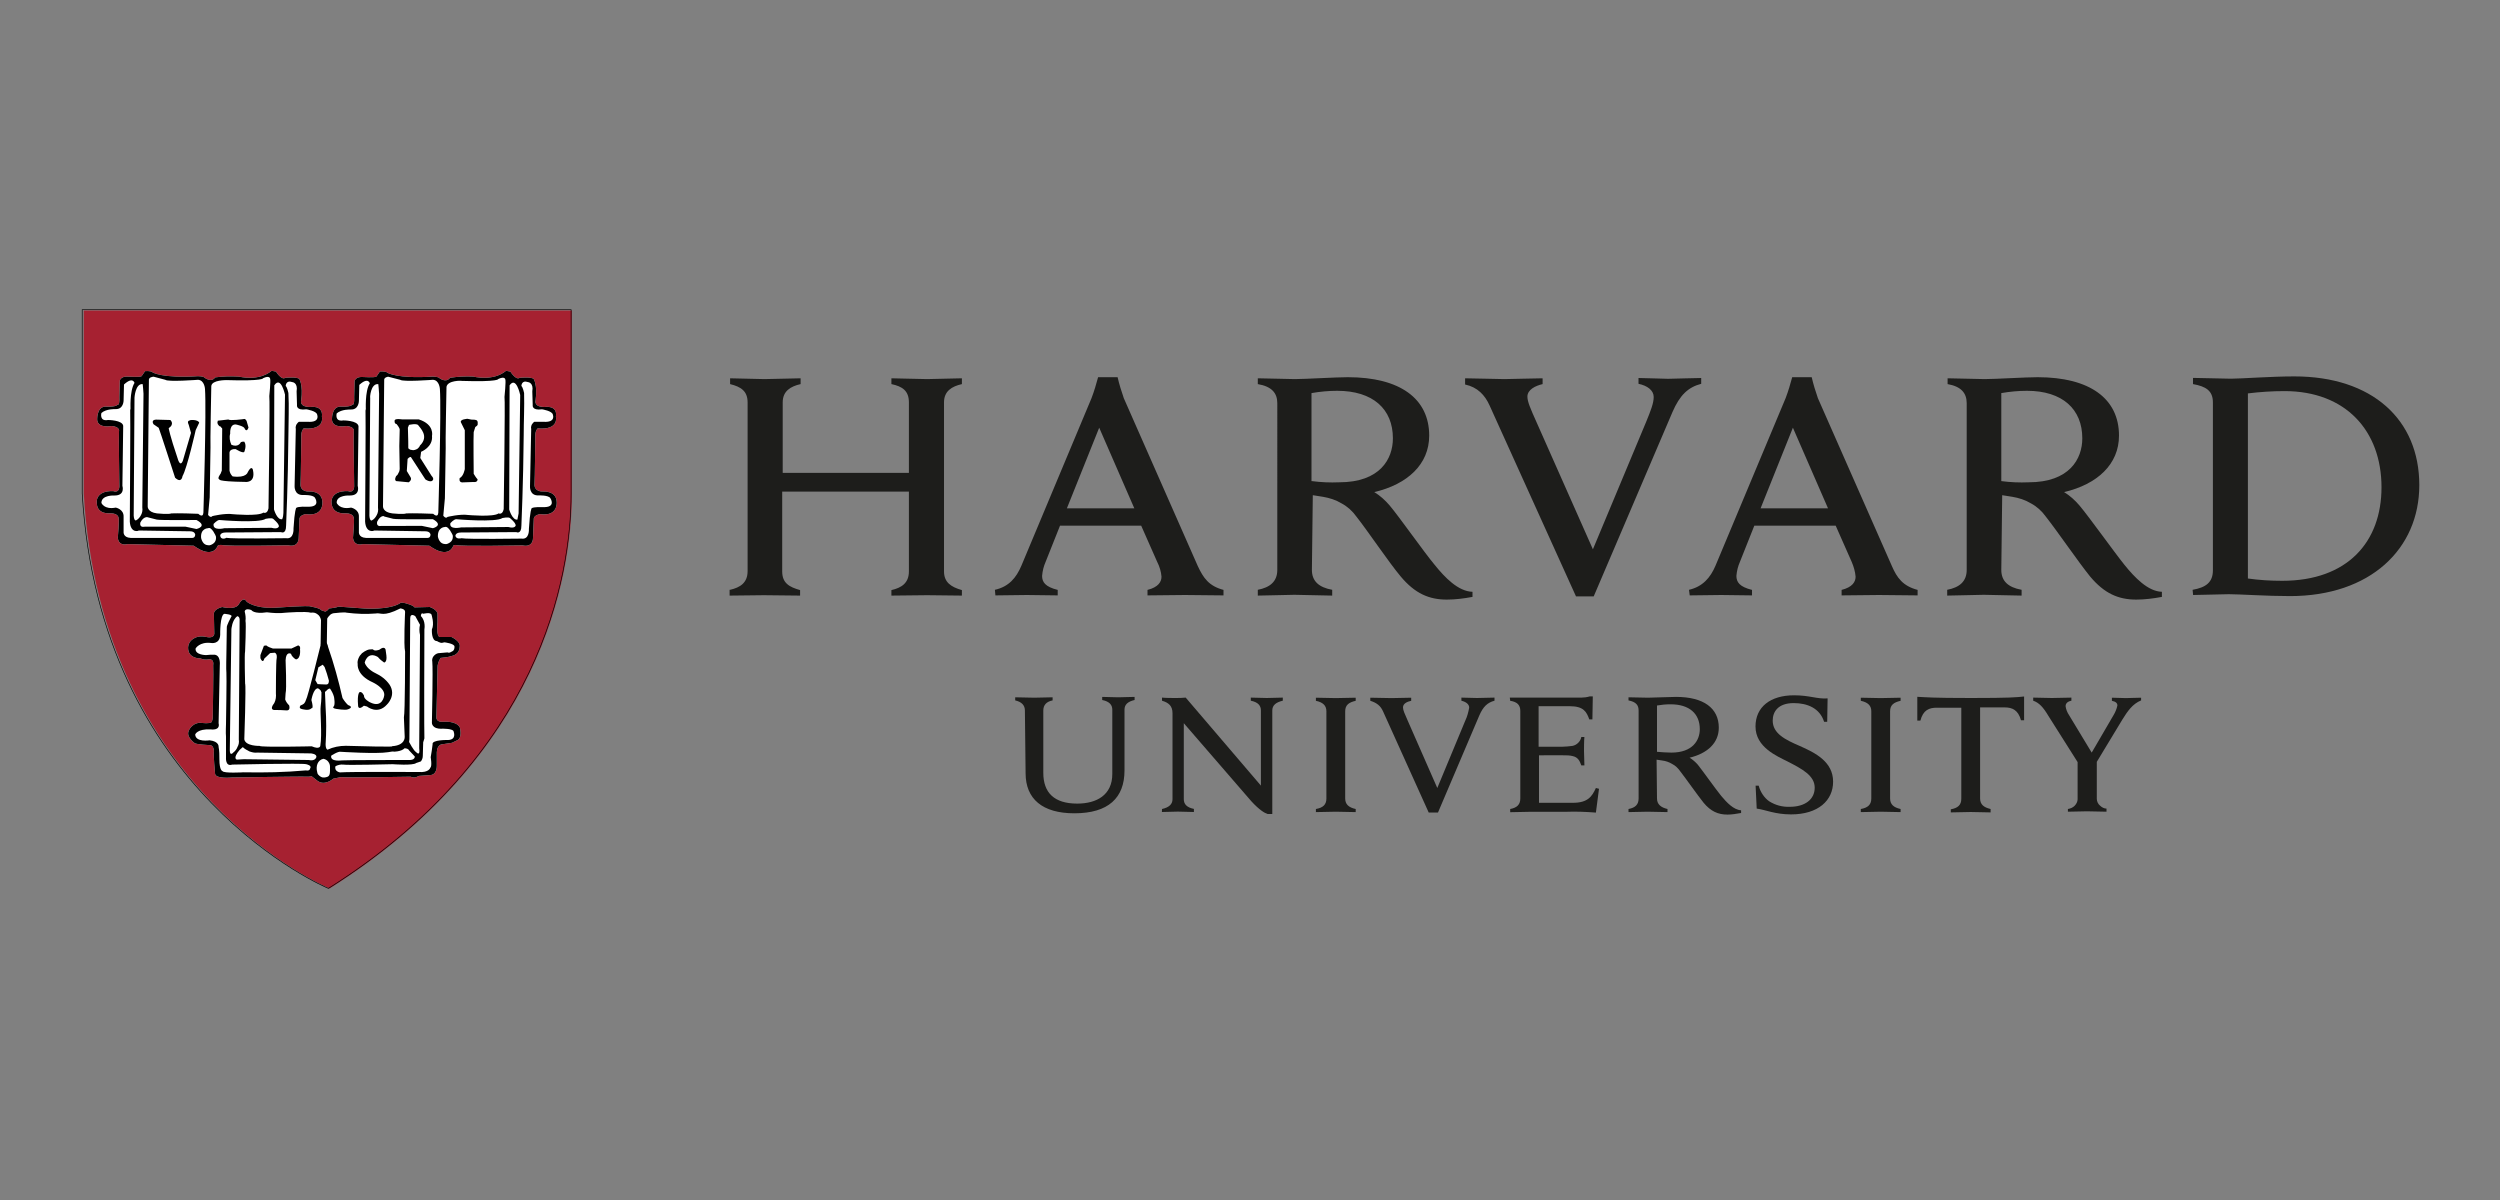 <?xml version="1.0" encoding="utf-8"?>
<!-- Generator: Adobe Illustrator 25.0.0, SVG Export Plug-In . SVG Version: 6.00 Build 0)  -->
<svg version="1.1" id="layer" xmlns="http://www.w3.org/2000/svg" xmlns:xlink="http://www.w3.org/1999/xlink" x="0px" y="0px"
	 viewBox="0 0 2500 1200" style="enable-background:new 0 0 2500 1200;" xml:space="preserve">
<rect x="0" y="0" width="2500" height="1200" fill="#808080" stroke="none"/>
<style type="text/css">
	.st0{fill:#1D1D1B;}
	.st1{fill:#A62131;}
	.st2{fill:none;stroke:#000000;stroke-width:0.648;}
	.st3{fill:#FFFFFF;}
	.st4{fill:none;stroke:#000000;stroke-width:2.818820e-02;}
</style>
<path class="st0" d="M1024.9,710.5c0-5.1-3.1-8.6-9.7-10.1v-3.1c3.5,0,16,0.4,19.1,0.4c2.7,0,14.8-0.4,18.3-0.4v3.1
	c-6.2,1.2-9.3,4.7-9.3,10.1v62.3c0,19.9,10.9,30.8,33.9,30.8c19.5,0,35.1-8.6,35.1-29.6v-64.3c0-4.7-2.7-8.2-10.1-9.7v-3.1
	c2.7,0,12.9,0.4,16,0.4c2.7,0,13.6-0.4,16.4-0.4v3.1c-7,1.6-10.1,4.7-10.1,9.7v60.8c0,27.3-16,42.8-50.2,42.8
	c-31.9,0-48.7-14.4-48.7-40.1L1024.9,710.5z"/>
<path class="st0" d="M1162,809c7.4-1.6,10.5-5.1,10.5-9.7v-86.1c0-7.4-3.9-10.5-10.5-12.5v-3.1c3.9,0.4,10.1,0.4,13.2,0.4
	c3.5,0,7,0,10.5-0.4l75.2,88v-75.2c0-4.7-2.7-8.2-10.1-9.7v-3.1c2.7,0,12.5,0.4,16,0.4c2.7,0,13.2-0.4,16-0.4v3.1
	c-7,1.6-10.5,4.7-10.5,9.7v103.6h-4.7c-2.7-0.8-8.2-3.9-16.4-12.9l-67.4-77.9v76c0,4.7,2.7,8.2,10.1,9.7v3.1c-2.7,0-12.5-0.4-16-0.4
	c-2.7,0-13.2,0.4-16,0.4L1162,809L1162,809z"/>
<path class="st0" d="M1755.6,785.7h3.1c1.6,6.2,5.5,12.1,10.5,15.6c6.2,3.9,13.2,5.8,20.6,5.5c15.2,0,24.9-7.4,24.9-19.1
	c0-12.1-12.5-18.7-26.9-26.1c-10.9-5.5-32.3-14.4-32.3-35.1c0-19.5,14.8-31.2,38.6-31.2c15.6,0,23,3.9,33.5,3.1l-0.4,23.4h-3.1
	c-4.3-13.6-16.7-18.7-30.4-18.7c-15.6,0-21,8.6-21,17.5c0,12.9,12.5,19.1,26.9,25.3c16,7,33.5,16,33.5,35.8
	c0,18.7-14.8,32.7-42.1,32.7c-16,0-25.7-4.7-34.3-5.8L1755.6,785.7z"/>
<path class="st0" d="M2096.8,760v38.9c0,2.3,1.2,5.1,3.1,6.6c1.9,1.9,4.3,3.1,6.6,3.1v3.1c-3.9,0-16-0.4-19.5-0.4
	c-2.7,0-14.4,0.4-19.1,0.4V809c2.7-0.4,5.1-1.6,6.6-3.1c1.9-1.9,3.1-4.3,3.1-6.6v-37.4L2096.8,760z M2079.2,764.6l-30.8-48.7
	c-5.1-8.6-9.3-13.2-15.2-15.2v-3.1c4.3,0,15.6,0.4,18.7,0.4c3.1,0,15.2-0.4,19.5-0.4v3.1c-3.9,0.8-5.8,2.7-5.8,5.5
	c0.4,3.1,1.6,6.2,3.5,9l22.6,37.4l21.8-37.4c1.9-3.1,3.1-6.2,3.9-9.7c0-2.3-1.6-3.9-5.5-4.7v-3.1c3.5,0,11.3,0.4,14,0.4
	c2.3,0,11.3-0.4,15.2-0.4v2.7c-8.6,3.5-13.6,10.9-18.7,19.1l-28,46.3"/>
<path class="st0" d="M1509.8,697.6h71.7c2.7,0,5.5-0.4,8.2-1.2h3.1l-0.4,23h-3.1c-2.7-7.4-5.5-13.2-19.5-13.2h-31.2v40.5h24.1
	c3.1,0,6.2-0.4,9.7-0.8c2.3-0.4,4.3-1.6,5.8-3.1c1.6-1.6,2.7-3.5,3.1-5.8h3.1c-0.4,3.5-0.4,11.7-0.4,14c0,2.3,0.4,10.9,0.4,14.4
	h-3.1c-1.6-4.7-3.5-8.2-8.6-9.3c-3.1-0.8-6.2-0.8-9.7-0.8H1539v47.5h33.9c14.8,0,19.1-6.2,23-14.8l3.1,0.8l-3.1,23.8
	c-10.1-0.8-20.3-1.2-30-0.8h-35.8c-3.5,0-16,0.4-19.9,0.4V809c6.6-1.2,10.1-4.3,10.1-10.5v-87.6c0-5.5-2.7-9-10.1-10.1L1509.8,697.6
	z"/>
<path class="st0" d="M1326.4,711.3c0-5.8-3.5-9-10.5-10.5v-3.1c3.9,0,16.4,0.4,19.9,0.4c3.1,0,16-0.4,19.9-0.4v3.1
	c-7,1.6-10.5,4.3-10.5,10.5v87.2c0,5.8,3.5,9,10.5,10.5v3.1c-3.9,0-16.4-0.4-19.9-0.4c-3.1,0-16,0.4-19.9,0.4V809
	c7-1.2,10.5-4.3,10.5-10.5V711.3z"/>
<path class="st0" d="M1871.3,711.3c0-5.8-3.5-9-10.5-10.5v-3.1c3.9,0,16.4,0.4,19.9,0.4c2.7,0,16-0.4,19.9-0.4v3.1
	c-7,1.6-10.5,4.3-10.5,10.5v87.2c0,5.8,3.5,9,10.5,10.5v3.1c-3.9,0-16-0.4-19.9-0.4c-2.7,0-16,0.4-19.9,0.4V809
	c7-1.2,10.5-4.3,10.5-10.5V711.3z"/>
<path class="st0" d="M1971,698c-39.3,0-45.6-0.8-53.7-1.2v23.8h3.1c2.7-10.5,8.6-12.9,16.4-12.9h24.5v91.1c0,6.2-3.5,9.3-10.5,10.5
	v3.1c3.9,0,17.1-0.4,19.9-0.4c3.5,0,16,0.4,19.9,0.4V809c-7-1.6-10.5-4.7-10.5-10.5v-91.1h24.5c7.8,0,13.6,2.7,16.4,12.9h3.1v-23.8
	C2016.5,697.3,2010.3,698,1971,698"/>
<path class="st0" d="M1657,751.8c4.7,0.4,9.7,0.8,14.4,0.8c21.4,0,28.4-12.5,28.4-23.4c0-15.6-10.5-24.9-29.2-24.9
	c-4.7,0-9,0.4-13.6,1.2V751.8z M1657,798.5c0,5.8,3.9,9,10.5,10.5v3.1c-3.9,0-16.4-0.4-19.9-0.4c-3.1,0-15.2,0.4-19.1,0.4V809
	c6.6-1.2,10.1-4.3,10.1-10.5v-88c0-5.5-2.7-8.6-10.1-10.1v-3.1c3.9,0,16,0.4,19.5,0.4c5.5,0,21.8-0.8,28-0.8
	c27.7,0,42.8,11.3,42.8,30.8c0,15.2-11.3,25.7-29.2,30c3.1,1.9,5.8,4.3,8.2,7c4.7,5.8,17.9,24.5,23.4,31.2
	c5.5,6.6,12.5,14,19.9,14.4v2.7c-4.7,0.8-9,1.6-13.6,1.6c-9.3,0-16.7-3.1-24.1-12.1c-6.2-7.8-17.1-23.4-23.4-31.5
	c-1.9-2.7-4.7-5.5-7.8-7c-3.1-1.9-6.6-3.1-10.1-3.5c-1.6-0.4-3.5-0.4-5.5-0.8L1657,798.5z"/>
<path class="st0" d="M1383.2,711.7c-1.2-2.7-2.7-5.1-5.1-7s-5.1-3.1-7.8-3.9v-3.1c4.3,0,18.3,0.4,21.4,0.4s15.2-0.4,19.5-0.4v3.1
	c-3.9,0.8-8.2,2.7-8.2,6.6c0,2.7,1.6,6.2,4.7,13.2l29.6,67.4l28-67.4c1.9-3.9,3.1-8.6,3.9-12.9c0-3.5-3.1-5.8-7.8-7v-3.1
	c3.9,0,12.9,0.4,15.6,0.4s13.2-0.4,17.5-0.4v3.1c-7,1.9-11.3,5.8-15.2,14.8l-41.3,97h-9.3L1383.2,711.7z"/>
<path class="st0" d="M1489.6,405.5c-4.7-10.5-12.1-18.3-24.5-21v-6.2c7.8,0,33.5,0.8,39.3,0.8c5.5,0,30.4-0.8,38.2-0.8v5.8
	c-7,1.6-15.2,5.5-15.2,12.5c0,5.1,3.1,12.1,9,25.3l56.5,127.4l53.4-127.8c4.3-10.5,7.4-18.3,7.4-24.5c0-6.6-6.2-11.3-15.2-13.2v-5.8
	c7,0,24.1,0.8,29.6,0.8c5.1,0,25.3-0.8,33.1-0.8v5.8c-13.2,3.5-21.4,11.3-28.8,28.4l-78.7,184.2H1576L1489.6,405.5z"/>
<path class="st0" d="M730.1,589.8c10.1-2.3,17.5-7,17.5-18.7V402.4c0-11.3-6.6-15.6-17.5-18.3v-5.8c5.5,0,28.4,0.8,34.3,0.8
	c6.6,0,30.8-0.8,36.2-0.8v5.8c-10.1,2.3-17.9,7-17.9,18.3v70.5h126.2v-70.5c0-11.7-6.6-16-17.5-18.3v-5.8c5.5,0,29.2,0.8,35.8,0.8
	c5.5,0,29.2-0.8,34.7-0.8v5.8c-10.1,2.3-17.9,7-17.9,18.3v169c0,10.9,7,15.6,17.9,18.7v5.5c-5.5,0-29.2-0.4-34.7-0.4
	c-6.6,0-30.4,0.4-35.8,0.4v-5.5c10.1-2.3,17.5-7,17.5-18.7v-79.8H782.2v79.8c0,11.7,7,15.6,17.9,18.7v5.5c-5.5,0-29.6-0.4-36.2-0.4
	c-5.5,0-28.8,0.4-34.3,0.4v-5.8H730.1z"/>
<path class="st0" d="M2247.9,578.5c11.3,1.6,22.6,2.3,34.3,2.3c65.4,0,99.3-38.9,99.3-93.5c0-56.5-35.8-96.2-97-96.2
	c-12.1,0-24.5,0.8-36.6,2.3L2247.9,578.5L2247.9,578.5z M2192.6,589.8c13.2-2.3,20.3-7.4,20.3-19.5V402.4c0-11.7-7-16-19.9-18.3
	v-6.2c7.4,0,31.2,0.8,37.8,0.8c10.5,0,40.1-2.3,63.5-2.3c77.9,0,125,43.2,125,108.7c0,63.9-49.1,111-129.3,111
	c-23,0-50.6-1.9-61.1-1.9c-6.6,0-28.8,0.8-35.8,0.8L2192.6,589.8z"/>
<path class="st0" d="M1311.9,481.1c9,1.2,18.3,1.6,27.3,1.2c40.9,0,53.7-23.4,53.7-44c0-29.2-19.9-47.5-55.7-47.5
	c-8.6,0-17.1,0.8-25.7,2.3v88H1311.9z M1311.9,569.9c0,11.3,7,17.5,20.3,19.9v5.8c-7.4,0-31.2-0.8-37.8-0.8
	c-5.8,0-29.2,0.8-36.6,0.8v-5.8c12.1-2.3,19.5-8.2,19.5-19.9V403.2c0-10.1-5.5-16.7-19.5-19.1v-5.8c7.4,0,30.4,0.8,37,0.8
	c10.5,0,40.9-1.9,53-1.9c52.2,0,81.4,21.4,81.4,58.4c0,28.8-21.8,48.7-54.9,56.5c5.8,3.5,10.9,8.2,15.2,13.2
	c9.3,10.9,34.7,47.1,45.2,59.6c10.1,12.5,23.4,26.5,37.8,26.9v5.1c-8.6,1.6-17.1,2.7-25.7,2.7c-17.9,0-31.9-6.2-46-23
	c-12.1-14.4-32.7-45.2-44.4-60c-3.9-5.5-9-10.1-14.8-13.2c-5.8-3.5-12.1-5.5-18.7-6.6c-3.5-0.4-6.6-1.2-10.1-1.6L1311.9,569.9z"/>
<path class="st0" d="M2001.3,481.1c9,1.2,18.3,1.6,27.3,1.2c40.9,0,53.7-23.4,53.7-44c0-29.2-19.9-47.5-55.3-47.5
	c-8.6,0-17.1,0.8-25.7,2.3V481.1z M2001.3,569.9c0,11.3,7,17.5,20.3,19.9v5.8c-7.4,0-31.2-0.8-37.8-0.8c-5.8,0-29.2,0.8-36.6,0.8
	v-5.8c12.1-2.3,19.5-8.2,19.5-19.9V403.2c0-10.1-5.5-16.7-19.1-19.1v-5.8c7.4,0,30.4,0.8,37,0.8c10.9,0,40.9-1.9,53-1.9
	c52.2,0,81.4,21.4,81.4,58.4c0,28.8-21.8,48.7-54.9,56.5c5.8,3.5,10.9,8.2,15.2,13.2c9.3,10.9,35.1,47.1,45.2,59.6
	c10.1,12.5,23.4,26.5,37.4,26.9v5.1c-8.6,1.6-17.1,2.7-25.7,2.7c-17.9,0-31.9-6.2-46-23c-11.7-14.4-32.7-45.2-44.4-60
	c-3.9-5.5-9-10.1-14.8-13.2c-5.8-3.5-12.1-5.5-18.7-6.6c-3.5-0.4-6.6-1.2-10.1-1.6L2001.3,569.9z"/>
<path class="st0" d="M1134.3,508.3l-35.1-80.6l-32.3,80.6H1134.3z M994.9,589.8c14-3.1,21.4-12.1,26.5-24.1l70.1-167.5
	c2.7-7,4.7-14,6.6-21h19.5c1.6,7,3.9,14.4,6.2,21l74,167.9c5.5,11.7,10.9,19.9,25.7,23.8v5.5c-8.2,0-33.1-0.4-38.6-0.4
	c-5.8,0-29.2,0.4-37.4,0.4v-5.5c10.9-2.7,14-8.2,14-13.2c-0.4-5.1-1.9-10.1-4.3-14.8l-16-36.2H1060l-14.4,36.2
	c-1.9,4.3-3.1,9-3.5,14c0,6.2,3.1,10.9,15.6,14v5.5c-7.4,0-26.5-0.4-30.8-0.4l-31.5,0.4L994.9,589.8z"/>
<path class="st0" d="M1828,508.3l-35.1-80.6l-32.3,80.6H1828z M1689,589.8c13.6-3.1,21.4-12.1,26.5-24.1l70.1-167.5
	c2.7-7,4.7-14,6.6-21h19.5c1.6,7,3.9,14.4,6.2,21l74,167.9c5.1,11.7,10.9,19.9,25.7,23.8v5.5c-8.2,0-33.1-0.4-38.6-0.4
	c-5.8,0-29.2,0.4-37.4,0.4v-5.5c10.9-2.7,14-8.2,14-13.2c-0.4-5.1-1.9-10.1-3.9-14.8l-16-36.2h-81.4l-14.4,36.2
	c-1.9,4.3-3.1,9-3.5,14c0,6.2,3.1,10.9,15.6,14v5.5c-7.4,0-26.5-0.4-30.8-0.4l-31.5,0.4L1689,589.8z"/>
<path class="st1" d="M83.5,310.5h488.4v183.1c0,84.1-31.5,262.1-242.3,394.9c0,0-228.6-95-245.8-394.9V310.5H83.5z"/>
<path class="st2" d="M82.3,309.7h488.8v183.8c0,84.1-31.5,262.1-242.7,394.9c0,0-228.6-95-246.2-394.9V309.7z"/>
<path class="st3" d="M453.1,546.1c0,0-4.3,13.6-23.8-0.4l-66.6-1.6c0,0-8.6,2.7-9.7-6.2c0,0,1.6-17.9,0.8-19.5c0,0,0.4-5.1-8.2-5.1
	c0,0-13.2,1.6-14-10.1c0,0-2.3-12.5,16.4-12.1c0,0,5.8,2.7,6.2-4.7c0,0-0.8-51-0.4-54.9c0,0,1.6-4.7-7.4-5.5c0,0-13.2,2.7-14.4-5.8
	c0,0-0.8-12.9,7.8-13.6c0,0,10.5,0.8,12.5-1.9c0,0,2.3,1.6,1.9-7.8l0.4-16c0,0,1.2-4.3,7.8-3.9c0,0,12.5,0.8,14-0.4
	c1.2-1.6,2.3-3.5,3.5-5.1c0,0,6.2-0.4,7.4,1.2c0,0,9.3,6.2,45.6,3.9c0,0,5.5,0,6.6,1.6c0,0,6.6,5.1,10.5-0.4
	c7.8-1.2,15.6-1.6,23.4-1.2c0,0,19.5,5.1,32.7-5.8l4.3,0.8c0,0,5.5,9,9.3,6.2c0,0,11.7-1.2,14,1.2c0,0,3.9,5.8,1.9,21.4
	c0,0-2.3,6.6,9,6.6c0,0,13.2-2.3,11.3,9.7c0,0,3.5,13.6-18.3,11.7c-1.6,1.9-2.3,4.3-2.3,6.6c0,0-0.4,44.8-0.8,49.9c0,0-0.4,7,9,6.6
	c0,0,12.9-0.8,13.2,10.5c0,0,1.6,14.8-16.7,12.1c0,0-5.5,0.8-6.2,4.3L533,538c0,0,0.4,9.7-10.5,7.4c-1.6,0-61.5,1.2-67-0.4
	C456.6,545,453.5,544.6,453.1,546.1"/>
<path class="st3" d="M325.4,611.6c1.6-0.8,2.7-1.6,3.5-3.1c0,0,8.2-0.8,9.3-1.9l26.1,1.9c0,0,25.7,1.9,36.6-5.8
	c2.3,0,4.7,0.4,6.6,1.2c0,0,5.5,1.2,7,3.5l15.2-0.4c0,0,8.6,2.7,7.8,8.2v7c0,0-1.6,14,2.3,14.8h11.7c0,0,9.3,4.3,8.2,9.7
	c0,2.3-0.8,4.3-2.3,6.2c-1.6,1.6-3.5,2.7-5.8,3.1c-3.5,1.2-7.4,1.6-10.9,1.9c-1.6,2.3-2.7,5.1-3.1,7.8l-1.2,51.4
	c0,0-0.8,5.5,7.4,4.7c0,0,12.1-1.2,16,5.5c0,0,3.1,11.3-3.1,13.2l-4.7,2.3l-10.5,1.6c0,0-4.3,0.4-4.7,7.8v13.6c0,0,0.4,9.3-7,9.3
	l-10.9,0.8c-1.2,0.8-2.7,1.2-3.9,1.6c-1.6,0-2.7,0-4.3-0.8c0,0-67.4,1.2-69.7,0.4l-7.8,1.6c0,0-8.6,7.8-16,1.9l-5.5-4.3
	c-1.9,0.4-3.5,0.4-5.5,0.4c-1.6-0.4-74.4,0.8-74.4,0.8s-15.6,1.6-16.7-3.5c0,0-1.9-19.9-1.2-22.6c0,0,0-5.8-3.5-6.2
	c0,0-15.6-0.8-16-2.3c0,0-8.2-5.8-5.8-11.7c0.8-2.3,2.3-4.3,4.3-5.8c1.9-1.6,4.3-2.3,6.6-2.7c0,0,12.5,1.9,12.5-1.6
	c0.8-1.9,0.8-4.3,0.8-6.2c0,0,0.8-46.7,0.4-49.9c0,0,1.2-5.8-3.9-5.8c-3.1,0.8-6.2,0.4-9-0.8c0,0-9.3,0.4-11.7-7
	c-0.8-2.7-0.8-5.8,0.8-8.6c0,0,4.3-8.6,17.1-5.8c0,0,7,1.9,7.8-3.1l-0.4-19.1c0,0-1.6-5.1,8.2-7.8c0,0,12.9,3.5,16.7-2.7
	c0,0,4.3-8.6,7.8-2.7c0,0,7.4,7,28,6.2c0,0,35.4-2.7,36.2-1.2c0,0,8.6,1.2,10.9,3.9L325.4,611.6z"/>
<path class="st3" d="M217.5,546.1c0,0-4.3,13.6-23.8-0.4l-66.2-1.6c0,0-8.6,2.7-9.7-6.2c0,0,1.6-17.9,0.8-19.5c0,0,0.4-5.1-8.2-5.1
	c0,0-13.2,1.6-13.6-10.1c0,0-2.3-12.5,16.4-12.1c0,0,5.8,2.7,6.2-4.7c0,0-0.8-51-0.4-54.9c0,0,1.6-4.7-7.4-5.5
	c0,0-13.2,2.7-14.4-5.8c0,0-0.8-12.9,7.8-13.6c0,0,10.5,0.8,12.5-1.9c0,0,2.3,1.6,1.9-7.8l0.4-16.4c0,0,1.2-4.3,7.8-3.9
	c0,0,12.5,0.8,14-0.4c1.2-1.6,2.3-3.5,3.5-5.1c0,0,6.2-0.4,7.4,1.2c0,0,9.3,6.2,45.6,3.9c0,0,5.5,0,6.6,1.6c0,0,6.6,5.1,10.5-0.4
	c7.8-1.2,16-1.2,23.8-0.8c0,0,19.5,5.1,32.7-5.8l4.3,0.8c0,0,5.5,9,9.3,6.2c0,0,11.7-1.2,14,1.2c0,0,3.9,5.8,1.9,21.4
	c0,0-2.3,6.6,9,6.6c0,0,13.2-2.3,11.7,9.7c0,0,3.5,13.6-18.3,11.7c-1.6,1.9-2.3,4.3-2.3,6.6c0,0-0.4,44.8-0.8,49.9c0,0-0.4,7,9,6.6
	c0,0,12.5-0.8,12.9,10.5c0,0,1.6,14.8-16.7,12.1c0,0-5.5,0.8-6.2,4.3l-0.8,19.5c0,0,0.4,9.7-10.5,7.4c-1.6,0-61.5,1.2-67-0.4
	C221.4,545,218.3,544.6,217.5,546.1"/>
<path d="M453.1,546.1c0,0-4.3,13.6-23.8-0.4l-66.6-1.6c0,0-8.6,2.7-9.7-6.2c0,0,1.6-17.9,0.8-19.5c0,0,0.4-5.1-8.2-5.1
	c0,0-13.2,1.6-14-10.1c0,0-2.3-12.5,16.4-12.1c0,0,5.8,2.7,6.2-4.7c0,0-0.8-51-0.4-54.9c0,0,1.6-4.7-7.4-5.5c0,0-13.2,2.7-14.4-5.8
	c0,0-0.8-12.9,7.8-13.6c0,0,10.5,0.8,12.5-1.9c0,0,2.3,1.6,1.9-7.8l0.4-16c0,0,1.2-4.3,7.8-3.9c0,0,12.5,0.8,14-0.4
	c1.2-1.6,2.3-3.5,3.5-5.1c0,0,6.2-0.4,7.4,1.2c0,0,9.3,6.2,45.6,3.9c0,0,5.5,0,6.6,1.6c0,0,6.6,5.1,10.5-0.4
	c7.8-1.2,15.6-1.6,23.4-1.2c0,0,19.5,5.1,32.7-5.8l4.3,0.8c0,0,5.5,9,9.3,6.2c0,0,11.7-1.2,14,1.2c0,0,3.9,5.8,1.9,21.4
	c0,0-2.3,6.6,9,6.6c0,0,13.2-2.3,11.3,9.7c0,0,3.5,13.6-18.3,11.7c-1.6,1.9-2.3,4.3-2.3,6.6c0,0-0.4,44.8-0.8,49.9c0,0-0.4,7,9,6.6
	c0,0,12.9-0.8,13.2,10.5c0,0,1.6,14.8-16.7,12.1c0,0-5.5,0.8-6.2,4.3L533,538c0,0,0.4,9.7-10.5,7.4c-1.6,0-61.5,1.2-67-0.4
	C456.6,545,453.5,544.6,453.1,546.1"/>
<path class="st4" d="M453.1,546.1c0,0-4.3,13.6-23.8-0.4l-66.6-1.6c0,0-8.6,2.7-9.7-6.2c0,0,1.6-17.9,0.8-19.5c0,0,0.4-5.1-8.2-5.1
	c0,0-13.2,1.6-14-10.1c0,0-2.3-12.5,16.4-12.1c0,0,5.8,2.7,6.2-4.7c0,0-0.8-51-0.4-54.9c0,0,1.6-4.7-7.4-5.5c0,0-13.2,2.7-14.4-5.8
	c0,0-0.8-12.9,7.8-13.6c0,0,10.5,0.8,12.5-1.9c0,0,2.3,1.6,1.9-7.8l0.4-16c0,0,1.2-4.3,7.8-3.9c0,0,12.1,0.8,14-0.4
	c1.2-1.6,2.3-3.5,3.5-5.1c0,0,6.2-0.4,7.4,1.2c0,0,9.3,6.2,45.6,3.9c0,0,5.5,0,6.6,1.6c0,0,6.6,5.1,10.5-0.4
	c7.8-1.2,15.6-1.6,23.4-1.2c0,0,19.5,5.1,32.7-5.8l4.3,0.8c0,0,5.5,9,9.3,6.2c0,0,11.7-1.2,14,1.2c0,0,3.9,5.8,1.9,21.4
	c0,0-2.3,6.6,9,6.6c0,0,13.2-2.3,11.3,9.7c0,0,3.5,13.6-18.3,11.7c-1.6,1.9-2.3,4.3-2.3,6.6c0,0-0.4,44.8-0.8,49.9c0,0-0.4,7,9,6.6
	c0,0,12.9-0.8,13.2,10.5c0,0,1.6,14.8-16.7,12.1c0,0-5.5,0.8-6.2,4.3L533,538c0,0,0.4,9.7-10.5,7.4c-1.6,0-61.5,1.2-67-0.4
	C456.6,545,453.9,544.6,453.1,546.1z"/>
<path class="st3" d="M378.3,384.1c0,0,0.8,7.8,0.8,9.7S378,507.6,378,507.6c0.4,2.7,0,5.1-1.2,7.4c-1.2,2.3-2.7,4.3-5.1,5.5
	c0,0-1.9,0.8-2.3-4.7l0.8-118C369.8,397.7,370.6,383.3,378.3,384.1z"/>
<path class="st4" d="M378.3,384.1c0,0,0.8,7.8,0.8,9.7S378,507.6,378,507.6c0.4,2.7,0,5.1-1.2,7.4c-1.2,2.3-2.7,4.3-5.1,5.5
	c0,0-1.9,0.8-2.3-4.7l0.8-118C369.8,397.7,370.6,383.3,378.3,384.1z"/>
<path class="st3" d="M365.1,521.6c0,0,0.8-111,0.4-112.6c-0.4-1.9,0.4,1.6,0.4,1.6s-1.2-19.5,3.9-27.3c0,0-1.6-6.6-10.5,1.6l-0.4,16
	c0,0,0,9-8.2,8.6c0,0-9.3-0.4-14,3.9c0,0-2.3,8.6,6.6,7c0,0,14.4,0,15.2,5.8l-0.8,59.6c0,0,3.1,9.7-7.8,9.7c0,0-13.6-0.8-13.2,7.4
	c0,0,2.7,7,14.4,4.7c0,0,8.2,1.6,7.8,9.3v14.8c0,0-0.8,5.8,7,6.2h61.5c0,0,3.1,0.4,3.1-3.5c0,0-0.4-3.1-5.1-3.1l-51.4-0.8
	C374.4,530.9,365.9,533.7,365.1,521.6"/>
<path class="st3" d="M377.2,521.6c0,0-1.6,5.5,4.3,4.3H422l10.9,2.3c0,0,11.3-2.7,0-9c0,0-36.2,0.4-39.7-0.4l-9-2.3
	C384.6,516.1,380.7,514.6,377.2,521.6"/>
<path class="st4" d="M377.2,521.6c0,0-1.6,5.5,4.3,4.3H422l10.9,2.3c0,0,11.7-2.7,0-9c0,0-36.2,0.4-39.7-0.4c0,0-7.4-1.9-9-2.3
	C384.6,516.5,380.7,514.6,377.2,521.6z"/>
<path class="st3" d="M444.9,527c0,0-7.4,0-7,9.7c0.4,1.9,1.2,3.9,2.7,5.5c1.6,1.6,3.5,1.9,5.8,1.9c1.9-0.4,3.9-1.6,5.1-3.1
	s1.6-3.9,1.2-5.8C452.7,535.2,448.5,525.5,444.9,527"/>
<path class="st3" d="M450.4,523.1c0,0,3.5-3.9,5.8-3.9c0,0,39.7,3.5,46.3-1.2c0,0,5.8-1.2,7.4,0c0,0,5.8,4.7,5.8,7.4
	c0,0-0.4,3.5-7.4,1.6l-47.1,0.4C460.9,527.4,448.8,530.2,450.4,523.1"/>
<path class="st4" d="M450.4,523.1c0,0,3.5-3.9,5.8-3.9c0,0,39.7,3.5,46.3-1.2c0,0,5.8-1.2,7.4,0c0,0,5.8,4.7,5.8,7.4
	c0,0-0.4,3.5-7.4,1.6l-47.1,0.4C460.9,527.4,448.8,530.2,450.4,523.1z"/>
<path class="st3" d="M455.5,535.6c0,0,0-3.1,5.5-3.1l55.3-0.4c0,0,5.1,2.7,5.1-6.6c0,0,1.9-42.8,2.3-90c0-14,0.8-28.8,0.4-42.5
	c0,0-1.2-5.8-2.7-7c0,0,0-6.2,6.6-3.9c0,0,5.8,0.4,4.3,9.3l0.4,13.6c0,0-1.2,5.8,9.3,4.3c0,0,10.5,1.6,10.9,5.5c0,0,3.1,7.8-9.3,7
	h-9.3c-1.2,0.8-1.9,1.9-2.7,3.1c-0.4,1.2-0.8,2.7-0.4,3.9l-1.2,57.3c0,0-0.8,9.7,8.6,9.3c0,0,9.7-0.4,11.7,2.7c0,0,6.6,9.7-7.8,9
	c0,0-9-0.4-10.9,1.2c0,0-1.6,1.9-2.7,20.6c0,0,0.8,10.9-7.4,9.7c0,0-54.9,0.8-60-0.4c0,0-5.5,1.6-6.2-2.7"/>
<path class="st3" d="M384.2,380.2L383,506.4c0,0-0.4,5.8,9.3,7c0,0,11.3,1.2,14,0c0,0,7.4-0.4,26.9,0.4c0,0,4.7,4.7,5.1-1.2
	c0,0,3.1-102,1.6-123.5c0,0-0.4-9-7-9.3c0,0-30,2.3-32.7,0l-12.1-3.1C388.5,376.7,383.8,377.1,384.2,380.2z"/>
<path class="st3" d="M446.5,386.8c0,0-1.2,59.6-0.8,61.5l-0.8,49.9l-1.6,17.5c0,0,2.3,3.5,4.3,1.2c0,0,12.5-3.1,20.6-1.9
	c0,0,25.3,2.3,30.4-1.6c0,0,3.9,1.9,5.1-4.3c0,0,1.6-110.2,0.8-112.2c0,0,1.6-16,0.8-17.5c0,0-0.4-3.5-7-0.4c0,0,0.8,3.1-36.6,1.9
	C461.7,380.6,447.7,380.2,446.5,386.8z"/>
<path class="st3" d="M509.6,385.3l-0.4,124.2c0,0,3.1,10.9,8.2,10.1c0.4-1.9,0.8-4.3,1.2-6.2l1.6-118.4
	C520.1,394.6,516.2,375.9,509.6,385.3"/>
<path class="st4" d="M509.6,385.3l-0.4,124.2c0,0,3.1,10.9,8.2,10.1c0.8-1.9,1.2-4.3,1.2-6.2l1.6-118.4
	C520.1,394.6,516.2,375.5,509.6,385.3z"/>
<path d="M460.9,422.3c-1.2-3.1,6.6-3.5,6.6-3.5l3.9,0.8c1.9,0,3.9,0,5.5,0.8c0.4,0.4,0.8,1.2,0.8,1.9c0,0.8,0,1.2,0,1.9
	c0,0.8-0.4,1.2-0.8,1.6c-0.4,0.4-1.2,0.8-1.6,1.2l-1.6,5.1c-0.4,4.3,0,41.7,0,41.7c1.2,1.9,2.3,3.9,3.9,5.5c0,3.5-4.3,2.7-4.3,2.7
	l-11.3,0.4c-3.5-0.4-2.3-4.3-2.3-4.3c3.9-1.9,5.1-9,5.1-9v-38.9L460.9,422.3z"/>
<path d="M407.9,427.7c0.4,8.6,0.4,20.6,0.4,20.6c0.8,0.8,1.9,1.6,3.1,1.6c1.2,0.4,2.3,0.4,3.5,0s2.3-0.8,3.1-1.6
	c0.8-0.8,1.6-1.6,1.9-2.7c9.7-9.3,0-17.9-1.6-20.3c-1.6-2.3-9.3-0.4-9.3-0.4L407.9,427.7z M407.6,458.9l-0.8,12.1l3.5,5.8
	c2.3,3.1-1.6,5.5-1.6,5.5l-12.5-1.2c-2.3-1.2,0-5.1,0-5.1c1.2-0.8,1.9-1.9,2.3-3.1c0.8-1.2,1.2-2.7,1.2-3.9l-0.4-23l0.4-16.4
	c0-1.9-3.1-5.5-3.1-5.5c-2.7-0.4-1.9-3.9-1.9-3.9c0.8-1.9,7.4-0.8,7.4-0.8h16.7c16,5.1,13.2,16.4,13.2,16.4
	c1.2,11.3-10.9,16-10.9,16l-0.8,6.2l11.3,17.9c0.4,0.4,0.8,0.8,1.2,1.6c0.4,0.4,0.4,1.2,0.4,1.9c-1.6,4.3-7.8,0-7.8,0l-14.4-22.2
	C409.9,456.2,407.6,458.9,407.6,458.9"/>
<path d="M325.4,611.6c1.6-0.8,2.7-1.6,3.5-3.1c0,0,8.2-0.8,9.3-1.9l26.1,1.9c0,0,25.7,1.9,36.6-5.8c2.3,0,4.7,0.4,6.6,1.2
	c0,0,5.5,1.2,7,3.5l15.2-0.4c0,0,8.6,2.7,7.8,8.2v7c0,0-1.6,14,2.3,14.8h11.7c0,0,9.3,4.3,8.2,9.7c0,2.3-0.8,4.3-2.3,6.2
	c-1.6,1.6-3.5,2.7-5.8,3.1c-3.5,1.2-7.4,1.6-10.9,1.9c-1.6,2.3-2.7,5.1-3.1,7.8l-1.2,51.4c0,0-0.8,5.5,7.4,4.7c0,0,12.1-1.2,16,5.5
	c0,0,3.1,11.3-3.1,13.2l-4.7,2.3l-10.5,1.6c0,0-4.3,0.4-4.7,7.8v13.6c0,0,0.4,9.3-7,9.3l-10.9,0.8c-1.2,0.8-2.7,1.2-3.9,1.6
	c-1.6,0-2.7,0-4.3-0.8c0,0-67.4,1.2-69.7,0.4l-7.8,1.6c0,0-8.6,7.8-16,1.9l-5.5-4.3c-1.9,0.4-3.5,0.4-5.5,0.4
	c-1.6-0.4-74.4,0.8-74.4,0.8s-15.6,1.6-16.7-3.5c0,0-1.9-19.9-1.2-22.6c0,0,0-5.8-3.5-6.2c0,0-15.6-0.8-16-2.3c0,0-8.2-5.8-5.8-11.7
	c0.8-2.3,2.3-4.3,4.3-5.8c1.9-1.6,4.3-2.3,6.6-2.7c0,0,12.5,1.9,12.5-1.6c0.8-1.9,0.8-4.3,0.8-6.2c0,0,0.8-46.7,0.4-49.9
	c0,0,1.2-5.8-3.9-5.8c-3.1,0.8-6.2,0.4-9-0.8c0,0-9.3,0.4-11.7-7c-0.8-2.7-0.8-5.8,0.8-8.6c0,0,4.3-8.6,17.1-5.8c0,0,7,1.9,7.8-3.1
	l-0.4-19.1c0,0-1.6-5.1,8.2-7.8c0,0,12.9,3.5,16.7-2.7c0,0,4.3-8.6,7.8-2.7c0,0,7.4,7,28,6.2c0,0,35.4-2.7,36.2-1.2
	c0,0,8.6,1.2,10.9,3.9L325.4,611.6z"/>
<path class="st4" d="M325.4,611.2c1.6-0.8,2.7-1.6,3.5-3.1c0,0,8.2-0.8,9.3-1.9l26.1,1.9c0,0,25.7,1.9,36.6-5.8
	c2.3,0,4.7,0.4,6.6,1.2c0,0,5.5,1.2,7,3.5l15.2-0.4c0,0,8.6,2.7,7.8,8.2v7c0,0-1.6,14,2.3,14.8h11.3c0,0,9.3,4.3,8.2,9.7
	c0,2.3-0.8,4.3-2.3,6.2c-1.6,1.6-3.5,2.7-5.8,3.1c-3.5,1.2-7.4,1.6-10.9,1.9c-1.6,2.3-2.7,5.1-3.1,7.8l-1.2,51.4
	c0,0-0.8,5.5,7.4,4.7c0,0,12.1-1.2,16,5.5c0,0,3.1,11.3-3.1,13.2l-4.7,2.3l-10.5,1.6c0,0-4.3,0.4-4.7,7.8v13.6c0,0,0.4,9.3-7,9.3
	l-10.9,0.8c-1.2,0.8-2.7,1.2-3.9,1.6c-1.6,0-2.7,0-4.3-0.8c0,0-67.4,1.2-69.7,0.4l-7.8,1.6c0,0-8.6,7.8-16,1.9l-5.5-4.3
	c-1.9,0.4-3.5,0.4-5.5,0.4c-1.6-0.4-74.4,0.8-74.4,0.8s-15.6,1.6-16.7-3.5c0,0-1.9-20.3-1.2-22.6c0,0,0-5.8-3.5-6.2
	c0,0-15.6-0.8-16-2.3c0,0-8.2-5.8-5.8-11.7c0.8-2.3,2.3-4.3,4.3-5.8s4.3-2.3,6.6-2.7c0,0,12.5,1.9,12.5-1.6c0.8-1.9,0.8-4.3,0.8-6.2
	c0,0,0.8-46.7,0.4-49.9c0,0,1.2-5.8-3.9-5.8c-3.1,0.8-6.2,0.4-9-0.8c0,0-9.3,0.4-11.3-7c-0.8-2.7-0.8-5.8,0.8-8.6
	c0,0,4.3-8.6,17.1-5.8c0,0,7,1.9,7.8-3.1l-0.4-19.1c0,0-1.6-5.1,8.2-7.8c0,0,12.5,3.5,16.7-2.7c0,0,4.3-8.6,7.8-2.7
	c0,0,7.4,7,28,6.2c0,0,35.4-2.7,36.2-1.2c0,0,8.6,1.2,10.9,3.9L325.4,611.2z"/>
<path class="st3" d="M335.5,766.2c2.3-1.2,5.1-1.9,7.8-1.6c3.1,0.8,49.5-0.4,49.5-0.4s20.3,1.6,23.4-1.2l4.7-1.6
	c1.2-1.6,1.9-3.5,1.9-5.5c0-3.1,0.4-13.6,0.4-13.6l1.2-3.9c0,0-0.4-3.9,0-109.1c0,0,1.6-8.2-3.5-13.2c0,0,0-3.1,1.6-2.7
	c1.6,0.4,0.8,0.4,0.8,0.4s7-1.9,8.2,0.8c0,0,3.1,9.3,0.4,14.8c0,0-0.8,11.7,5.1,11.7c1.2,0.8,2.3,1.2,3.5,1.6s2.3,0,3.9-0.4
	c0,0,10.1,1.2,10.1,4.3c0,0.8,0,1.9-0.4,2.7c-0.4,0.8-0.8,1.6-1.6,1.9c-0.8,0.4-1.6,0.8-2.3,1.2c-0.8,0.4-1.9,0.4-2.7,0l-9.3,0.8
	c-1.9,0.4-3.5,1.6-4.7,3.1c-1.2,1.6-1.6,3.5-1.2,5.5c0.8,7.4-0.4,61.1-0.4,61.1s0,6.2,9.7,5.8c0,0,12.1-0.4,12.1,3.1
	c0,0,3.1,7.8-5.5,8.2c0,0-16.7-0.4-15.6,4.3c-0.4,4.3-1.2,8.6-1.9,12.9c0,0,1.6,9-0.4,10.5c0,0-1.2,5.1-11.7,4.3
	c0,0-68.2-0.4-78.7,0.4C340.2,772.4,333.9,771.6,335.5,766.2"/>
<path class="st3" d="M323.4,758.8c1.9,0.4,3.5,1.2,4.7,2.7c1.2,1.6,1.9,3.1,1.9,5.1c0,6.2,0.4,9.7-3.5,10.5
	c-1.2,0.4-1.9,0.4-3.1,0.4c-1.2,0-1.9-0.4-2.7-0.8c-0.8-0.4-1.6-1.2-2.3-1.9s-1.2-1.9-1.2-2.7C315.6,766.2,317.6,760,323.4,758.8z"
	/>
<path class="st3" d="M331.2,755.7c0,0,7-4.7,9.7-3.9c0,0,35.8,2.3,47.1,0.4c11.3-1.9,4.3-0.4,4.3-0.4s9.3,0,12.1-3.5
	c0.8,0,1.6,0,2.7,0.4c0.8,0.4,1.6,0.8,1.9,1.6l5.8,6.2c0,0,0.4,3.9-6.2,3.5c0,0-64.7,0-66.6,0.4C342.1,760.3,330,762.3,331.2,755.7"
	/>
<path class="st4" d="M331.2,755.7c0,0,7-4.7,9.7-3.9c0,0,36.2,2.3,47.1,0.4s4.3-0.4,4.3-0.4s9.3,0,12.5-3.5c0.8,0,1.6,0,2.3,0.4
	c0.8,0.4,1.6,0.8,1.9,1.6l5.8,6.2c0,0,0.4,3.9-6.2,3.5c0,0-64.7,0-66.6,0.4C342.1,760.3,330,762.3,331.2,755.7z"/>
<path class="st3" d="M237.3,616.2c0,0,2.7,0,2.3,4.7l-0.8,118.8c0.4,2.3,0,5.1-1.2,7c-0.8,2.3-2.3,4.3-4.3,5.8c0,0-3.5,4.3-3.5-2.3
	l1.6-121.1C231.5,629.1,231.9,620.1,237.3,616.2"/>
<path class="st4" d="M237.3,616.2c0,0,2.7,0,2.3,4.7l-0.8,118.8c0.4,2.3,0,5.1-1.2,7.4c-0.8,2.3-2.3,4.3-4.3,5.8
	c0,0-3.5,4.3-3.5-2.3l1.6-121.1C231.5,629.1,231.9,620.1,237.3,616.2z"/>
<path class="st3" d="M231.1,617c0,0-4.7,8.6-4.3,10.5l-0.4,26.5c0,0-0.4,16.7,0,18.7s-0.4,51.4-0.4,51.4s-0.4,9.3,0,12.5v21
	c0,0-0.8,9.3,6.2,7c0,0,69.7-1.6,74-0.4c0,0,6.2,1.2,3.9,4.3c0,0,0,2.7-4.3,1.9c-20.6,1.9-41.7,2.3-62.3,1.9c0,0-19.9,1.2-21-1.2
	c0,0-3.1-0.4-3.1-11.7c0-4.3,0-8.6-0.8-12.5c0,0,0.8-5.5-9-6.6c0,0-14,2.3-14.4-5.8c0,0,1.9-5.8,15.6-5.1c0,0,9.7,1.6,7.8-6.2
	l1.2-58c0,0,1.2-10.1-5.5-10.5c-2.7,0-5.5,0-8.2,0.4c0,0-11.3,0-10.5-6.6c0,0,3.9-7,15.6-5.5c0,0,8.6,1.6,9-8.2c0,0-0.4-20.3,4.3-21
	C224.1,613.9,233.8,614.3,231.1,617"/>
<path class="st3" d="M242.8,747.1c1.9,1.9,4.3,3.1,6.6,4.3c2.3,0.8,5.1,1.6,7.8,1.2l53.7,0.8c0,0,5.8,0.4,5.5,3.5
	c0,0-0.8,4.7-7.8,3.1l-64.7-0.8l-7,0.4c0,0-4.7-0.8,2.7-9.7L242.8,747.1z"/>
<path class="st4" d="M242.8,747.1c1.9,1.9,4.3,3.1,6.6,4.3c2.3,0.8,5.1,1.6,7.8,1.2l53.7,0.8c0,0,5.8,0.4,5.5,3.5
	c0,0-0.8,4.7-7.8,3.1l-65-0.8l-7,0.4c0,0-4.7-0.8,2.7-9.7L242.8,747.1z"/>
<path class="st3" d="M409.1,742c0,0,4.7,9,7,10.1c0,0,4.3,5.1,3.1-3.9l0.8-113.3c-0.8-3.5-0.8-7,0-10.1l-4.7-8.6
	c0,0-5.1-3.9-5.1,2.3l-0.8,120.7L409.1,742z"/>
<path class="st4" d="M409.1,742c0,0,4.7,9,7,10.1c0,0,4.3,5.1,3.1-3.9l0.8-113.3c-0.8-3.5-0.8-7,0-10.1l-4.7-8.6
	c0,0-5.1-3.9-5.1,2.3l-0.8,120.7L409.1,742z"/>
<path class="st3" d="M321.5,687.9c0,6.2,0,12.5-0.8,18.3c-0.8,5.1,1.6,28-0.4,39.7c0,0-0.4,3.9-8.6,0.4c0,0-50.6,1.2-52.2-0.4
	c0,0-14,0.4-15.2-6.6c0,0,1.9-53.7,0.8-55.7c0,0-0.8-29.6,0-32.3c0,0,1.2-27.3,0.4-30.4c0.4-3.1,0-6.2-0.8-9.3c0,0,0-3.9,6.6-1.6
	c0,0,2.3,4.3,15.6,2.3c6.2,0.8,12.5,1.2,18.7,0.4c0,0,20.3-1.6,25.3,0c2.3-0.4,4.7,0,6.6,1.6c1.9,1.2,3.1,3.5,3.5,5.8l-0.4,24.5
	l2.3,7.8l2.7-1.9l1.2-5.8l0.4-26.1c0.8-1.6,1.9-2.7,3.1-3.9c1.6-1.2,3.1-1.6,4.7-1.6c0,0,9.7-1.2,11.7-0.4
	c9.7,1.2,19.1,1.6,28.8,0.8c5.8-1.2,7,3.9,24.9-5.1c0,0,4.7,0.4,4.7,3.5c0,0-1.6,33.5,0,39.7c0,0,0,61.5-1.2,65.8l0.8,19.5
	c0,0,0.8,8.6-12.9,9.3c0,0,8.6,1.2-46-0.4c-6.2,0-12.5,1.2-18.3,3.9c0,0-1.9-0.4-1.9-5.5c0.8-12.1,0.8-24.5,0-36.6l-0.8-20.3
	L321.5,687.9z"/>
<path d="M285.6,660.2c0,0,1.2,29.2,0,33.1l-0.4,6.2c0.8,2.3,2.3,4.3,3.9,5.8c0,0,1.9,5.5-2.7,5.1c-3.9-0.4-8.2-0.4-12.1-0.4
	c0,0-5.5,0,0-7c1.6-3.1,1.9-6.6,1.6-9.7c0,0,0-33.1,0.8-35.1c0,0,0.8-4.3-1.9-5.5l-4.7,0.4l-5.8,5.5c0,0-1.2,5.8-3.9-0.4v-3.1
	l3.5-9.3l2.3-0.4c1.9,1.6,4.3,2.3,6.6,3.1h18.7l6.6-3.1c0,0,2.7,0.4,1.9,3.9c0,0,1.2,9-3.9,10.1c-1.2-0.4-1.9-1.2-3.1-2.3
	c-0.8-0.8-1.6-1.9-1.9-3.1C291.1,653.6,286,650.9,285.6,660.2"/>
<path d="M372.9,649.3c-1.9,0-3.9,0-5.8,0.8c-1.9,0.8-3.5,1.9-5.1,3.1c-1.6,1.6-2.7,3.1-3.5,5.1c-0.8,1.9-1.2,3.9-0.8,5.8
	c0,0-1.6,10.9,15.2,18.3c0,0,12.5,5.8,11.3,13.2c0,0-1.6,13.2-14.4,6.6c0,0-6.2-3.1-5.8-6.6c0,0-1.9-4.3-4.3-3.5
	c0,0-2.7,0.8-1.6,13.6c0,0,0,5.1,5.8,0l3.1,0.8c0,0,10.5,8.6,19.9-1.9c0,0,9.7-9,2.7-19.9c-3.5-5.1-8.6-9-14.4-11.7
	c0,0-8.6-3.9-10.5-10.5c0,0,2.7-11.7,13.2-5.5c1.9,2.3,3.9,3.9,6.2,5.5c0,0,3.1,0,2.3-7l-0.8-5.8c0,0-0.8-4.3-6.2,0
	C379.5,649.7,374.4,651.7,372.9,649.3"/>
<path d="M318.4,667.3c-0.4,1.9-3.1,12.9-3.1,12.9l2.3,3.9c0,0,6.2,0.4,8.6,0.4c2.3,0,2.7-1.9,2.7-3.9c-1.2-4.7-2.7-9.3-4.3-13.6
	l-1.9-2.3L318.4,667.3z M325,641.2c1.9,1.6,2.7,3.5,3.1,5.8c5.8,16.7,10.5,33.9,14.4,51c1.6,2.7,3.5,5.1,5.5,7c6.6,2.3,0,4.3,0,4.3
	c-2.7,1.2-11.7-0.4-11.7-0.4c-4.7-0.8-2.7-2.3-2.7-2.3c1.9-1.9,0.4-9.7,0.4-9.7c-0.8-3.1-2.3-5.8-3.9-8.2c-1.6-0.8-4.3,2.7-4.3,2.7
	s-4.3,1.6-4.7,0s-3.1-3.1-3.1-3.1c-4.7,0-6.6,11.7-6.6,11.7c2.7,9.7,0,8.2,0,8.2c-2.3,3.1-9.7,0.8-9.7,0.8c-3.5-0.8-1.2-3.5-1.2-3.5
	c1.2-0.4,2.7-1.2,3.5-1.9c0.8-0.8,1.6-2.3,1.9-3.5c1.9-2.7,14.4-53.7,14.4-53.7C321.1,643.9,321.9,639.2,325,641.2"/>
<path d="M217.5,546.1c0,0-4.3,13.6-23.8-0.4l-66.2-1.6c0,0-8.6,2.7-9.7-6.2c0,0,1.6-17.9,0.8-19.5c0,0,0.4-5.1-8.2-5.1
	c0,0-13.2,1.6-13.6-10.1c0,0-2.3-12.5,16.4-12.1c0,0,5.8,2.7,6.2-4.7c0,0-0.8-51-0.4-54.9c0,0,1.6-4.7-7.4-5.5
	c0,0-13.2,2.7-14.4-5.8c0,0-0.8-12.9,7.8-13.6c0,0,10.5,0.8,12.5-1.9c0,0,2.3,1.6,1.9-7.8l0.4-16.4c0,0,1.2-4.3,7.8-3.9
	c0,0,12.5,0.8,14-0.4c1.2-1.6,2.3-3.5,3.5-5.1c0,0,6.2-0.4,7.4,1.2c0,0,9.3,6.2,45.6,3.9c0,0,5.5,0,6.6,1.6c0,0,6.6,5.1,10.5-0.4
	c7.8-1.2,16-1.2,23.8-0.8c0,0,19.5,5.1,32.7-5.8l4.3,0.8c0,0,5.5,9,9.3,6.2c0,0,11.7-1.2,14,1.2c0,0,3.9,5.8,1.9,21.4
	c0,0-2.3,6.6,9,6.6c0,0,13.2-2.3,11.7,9.7c0,0,3.5,13.6-18.3,11.7c-1.6,1.9-2.3,4.3-2.3,6.6c0,0-0.4,44.8-0.8,49.9c0,0-0.4,7,9,6.6
	c0,0,12.5-0.8,12.9,10.5c0,0,1.6,14.8-16.7,12.1c0,0-5.5,0.8-6.2,4.3l-0.8,19.5c0,0,0.4,9.7-10.5,7.4c-1.6,0-61.5,1.2-67-0.4
	C221.4,545,218.3,544.6,217.5,546.1"/>
<path class="st4" d="M217.5,546.1c0,0-4.3,13.6-23.8-0.4l-66.2-1.6c0,0-8.6,2.7-9.7-6.2c0,0,1.6-17.9,0.8-19.5c0,0,0.4-5.1-8.2-5.1
	c0,0-13.2,1.6-13.6-10.1c0,0-2.3-12.5,16.4-12.1c0,0,5.8,2.7,6.2-4.7c0,0-0.8-51-0.4-54.9c0,0,1.6-4.7-7.4-5.5
	c0,0-13.2,2.7-14.4-5.8c0,0-0.8-12.9,7.8-13.6c0,0,10.5,0.8,12.5-1.9c0,0,2.3,1.6,1.9-7.8l0.4-16.4c0,0,1.2-4.3,7.8-3.9
	c0,0,12.5,0.8,14-0.4c1.2-1.6,2.3-3.5,3.5-5.1c0,0,6.2-0.4,7.4,1.2c0,0,9.3,6.2,45.6,3.9c0,0,5.5,0,6.6,1.6c0,0,6.6,5.1,10.5-0.4
	c7.8-1.2,16-1.2,23.8-0.8c0,0,19.5,5.1,32.7-5.8l4.3,0.8c0,0,5.5,9,9.3,6.2c0,0,11.7-1.2,14,1.2c0,0,3.9,5.8,1.9,21.4
	c0,0-2.3,6.6,9,6.6c0,0,13.2-2.3,11.7,9.7c0,0,3.5,13.6-18.3,11.7c-1.6,1.9-2.3,4.3-2.3,6.6c0,0-0.4,44.8-0.8,49.9c0,0-0.4,7,9,6.6
	c0,0,12.5-0.8,13.2,10.5c0,0,1.6,14.8-16.7,12.1c0,0-5.5,0.8-6.2,4.3l-0.8,19.5c0,0,0.4,9.7-10.5,7.4c-1.6,0-61.5,1.2-67-0.4
	C221.4,545,218.3,544.6,217.5,546.1z"/>
<path class="st3" d="M142.7,384.1c0,0,0.8,7.8,0.8,9.7s-1.2,113.7-1.2,113.7c0.4,2.7,0,5.1-1.2,7.4c-1.2,2.3-2.7,4.3-5.1,5.5
	c0,0-1.9,0.8-2.3-4.7l0.8-118C134.5,397.7,135.3,383.3,142.7,384.1"/>
<path class="st4" d="M143.1,384.1c0,0,0.8,7.8,0.8,9.7s-1.2,113.7-1.2,113.7c0.4,2.7,0,5.1-1.2,7.4c-1.2,2.3-2.7,4.3-5.1,5.5
	c0,0-1.9,0.8-2.3-4.7l0.8-118C134.5,397.7,135.3,383.3,143.1,384.1z"/>
<path class="st3" d="M129.8,521.6c0,0,0.8-111,0.4-113c-0.4-1.9,0.4,1.6,0.4,1.6s-1.2-19.1,3.9-27.3c0,0-1.6-6.6-10.5,1.6l-0.4,16
	c0,0,0,9-8.2,8.6c0,0-9.3-0.4-14,3.9c0,0-2.3,8.6,6.6,7c0,0,14.4,0,15.2,5.8l-0.8,60c0,0,3.1,9.7-7.8,9.7c0,0-13.2-0.8-13.2,7.4
	c0,0,2.7,7,14.4,4.7c0,0,8.2,1.6,7.8,9.3v14.8c0,0-0.8,5.8,7,6.2h61.5c0,0,3.1,0.4,3.1-3.5c0,0-0.4-3.1-5.1-3.1l-51.4-0.8
	C138.8,530.9,130.6,533.7,129.8,521.6z"/>
<path class="st3" d="M140.4,522.4c0,0-1.6,5.5,4.3,4.3h40.9l10.9,2.3c0,0,11.7-2.7,0-9c0,0-36.2,0.4-39.7-0.4c0,0-7.4-1.9-9-2.3
	C148.2,517.3,143.9,515.7,140.4,522.4"/>
<path class="st4" d="M140.4,522.4c0,0-1.6,5.5,4.3,4.3h40.9l11.3,2.3c0,0,11.7-2.7,0-9c0,0-36.2,0.4-39.7-0.4l-9-2.3
	C148.2,517.3,143.9,515.7,140.4,522.4z"/>
<path class="st3" d="M208.1,528.2c0,0-7.8,0-7,9.7c0.4,1.9,1.2,3.9,2.7,5.5c1.6,1.6,3.5,1.9,5.8,1.9c1.9-0.4,3.9-1.6,5.1-3.1
	c1.2-1.6,1.6-3.9,1.2-5.8C215.9,536,211.6,526.3,208.1,528.2"/>
<path class="st3" d="M213.6,523.9c0,0,3.5-3.9,5.8-3.9c0,0,39.7,3.5,46.3-1.2c0,0,5.8-1.2,7.4,0c0,0,5.8,4.7,5.8,7.4
	c0,0-0.4,3.5-7.4,1.6l-47.1,0.4C224.5,528.2,212.4,531.3,213.6,523.9"/>
<path class="st4" d="M213.6,523.9c0,0,3.5-3.9,5.8-3.9c0,0,39.7,3.5,46.3-1.2c0,0,5.8-1.2,7.4,0c0,0,5.8,4.7,5.8,7.4
	c0,0-0.4,3.5-7.4,1.6l-47.1,0.4C224.5,528.2,212.4,530.9,213.6,523.9z"/>
<path class="st3" d="M220.2,535.6c0,0,0-3.1,5.5-3.1l55.3-0.4c0,0,5.1,2.7,5.1-6.6c0,0,1.9-42.8,2.3-90c0-14,0.8-28.8,0-42.5
	c0,0-1.2-5.8-2.7-7c0,0,0-6.2,6.6-3.9c0,0,5.8,0.4,4.3,9.3l0.4,13.6c0,0-1.2,5.8,9.3,4.3c0,0,10.5,1.6,10.9,5.5c0,0,3.1,7.8-9.3,7
	h-9c-1.2,0.8-1.9,1.9-2.7,3.1c-0.4,1.2-0.8,2.7-0.4,3.9l-1.2,56.9c0,0-0.8,9.7,8.6,9.3c0,0,9.7-0.4,11.7,2.7c0,0,6.6,9.7-7.8,9
	c0,0-9-0.4-10.9,1.2c0,0-1.6,1.9-2.7,20.6c0,0,0.8,10.9-7.4,9.7c0,0-54.9,0.8-60-0.4C226.1,538.3,220.6,540.3,220.2,535.6"/>
<path class="st3" d="M148.9,380.2l-1.2,126.2c0,0-0.4,5.8,9.3,7c0,0,11.7,1.2,14.4,0c0,0,7.4-0.4,26.9,0.4c0,0,4.7,4.7,5.1-1.2
	c0,0,3.1-102.4,1.6-123.5c0,0-0.4-9-7-9.3c0,0-30,2.3-32.7,0l-11.7-3.1C153.2,376.7,148.5,377.1,148.9,380.2z"/>
<path class="st3" d="M274.3,385.3L274,509.5c0,0,3.1,10.9,8.2,9.7c0.8-1.9,1.2-4.3,1.2-6.2l1.6-118.4
	C284.9,394.6,281,375.5,274.3,385.3"/>
<path class="st4" d="M274.3,385.3L274,509.5c0,0,3.1,10.9,8.2,9.7c0.8-1.9,1.2-4.3,1.2-6.2l1.6-118.4
	C284.9,394.6,281,375.5,274.3,385.3"/>
<path class="st4" d="M274.3,385.3L274,509.5c0,0,3.1,10.9,8.2,9.7c0.8-1.9,1.2-4.3,1.2-6.2l1.6-118.4
	C284.9,394.6,281,375.5,274.3,385.3z"/>
<path class="st3" d="M211.3,386c0,0-1.2,59.2-0.8,61.5l-0.8,49.9l-1.6,17.5c0,0,2.3,3.5,4.3,1.2c0,0,12.5-3.1,20.6-1.9
	c0,0,25.3,2.3,30.4-1.6c0,0,3.9,1.9,5.1-4.3c0,0,1.6-110.2,0.8-112.2c0,0,1.6-15.6,0.8-17.5c0,0-0.4-3.5-7-0.4c0,0,0.8,3.1-37,1.9
	C226.4,380.2,212,379.8,211.3,386"/>
<path d="M199.2,422.7l-3.5,7.4c0,0-8.6,38.2-13.2,46c0,0-0.8,7.8-7.4,1.6c0,0-15.6-48.3-16.4-49.9l-5.1-3.5c0,0-3.1-4.3,2.3-4.7
	l14.4,0.4c0,0,4.7,3.9-1.6,8.2c0,0,0.8,6.2,9,30.4c0,0,2.3,9,5.1,2.3l8.2-28l-2.3-8.2c0,0-2.3-3.9,1.2-4.3
	C189.4,419.9,198,419.2,199.2,422.7"/>
<path d="M222.2,428.9l-0.4,41.7l-1.2,3.1c0,0-3.9,5.1-1.2,5.5c0,0-3.5,2.3,25.3,2.7c0,0,11.3,1.9,8.2-12.1c0,0-1.2-5.1-5.1,2.3
	c0,0-1.2,6.2-15.2,4.3c-1.6-1.6-2.7-3.5-3.1-5.8V453c0,0-0.4-4.3,6.2-3.9c0,0,7.4,4.7,8.6,2.7c0,0,2.7-6.2,0-10.1
	c0,0-3.5-0.4-3.9,1.2c0,0-2.3,4.7-9,1.9c-1.6-3.5-2.3-7.4-1.2-11.3c0,0-0.8-9.7,5.8-9c0,0,7.8,1.6,8.6,3.9c0,0,1.9,4.7,3.9-0.8
	l-1.9-6.6c0,0-1.2-2.7-3.1-1.9c0,0-13.2,1.9-15.2,0.4l-10.5,1.2c0,0.8-0.4,1.2-0.4,1.9s0.4,1.2,0.4,1.6c0.4,0.4,0.8,1.2,1.2,1.6
	c0.4,0.4,1.2,0.8,1.6,0.8c0.4,0.4,0.8,0.8,0.8,1.2C222.2,428.1,222.2,428.5,222.2,428.9"/>
</svg>
